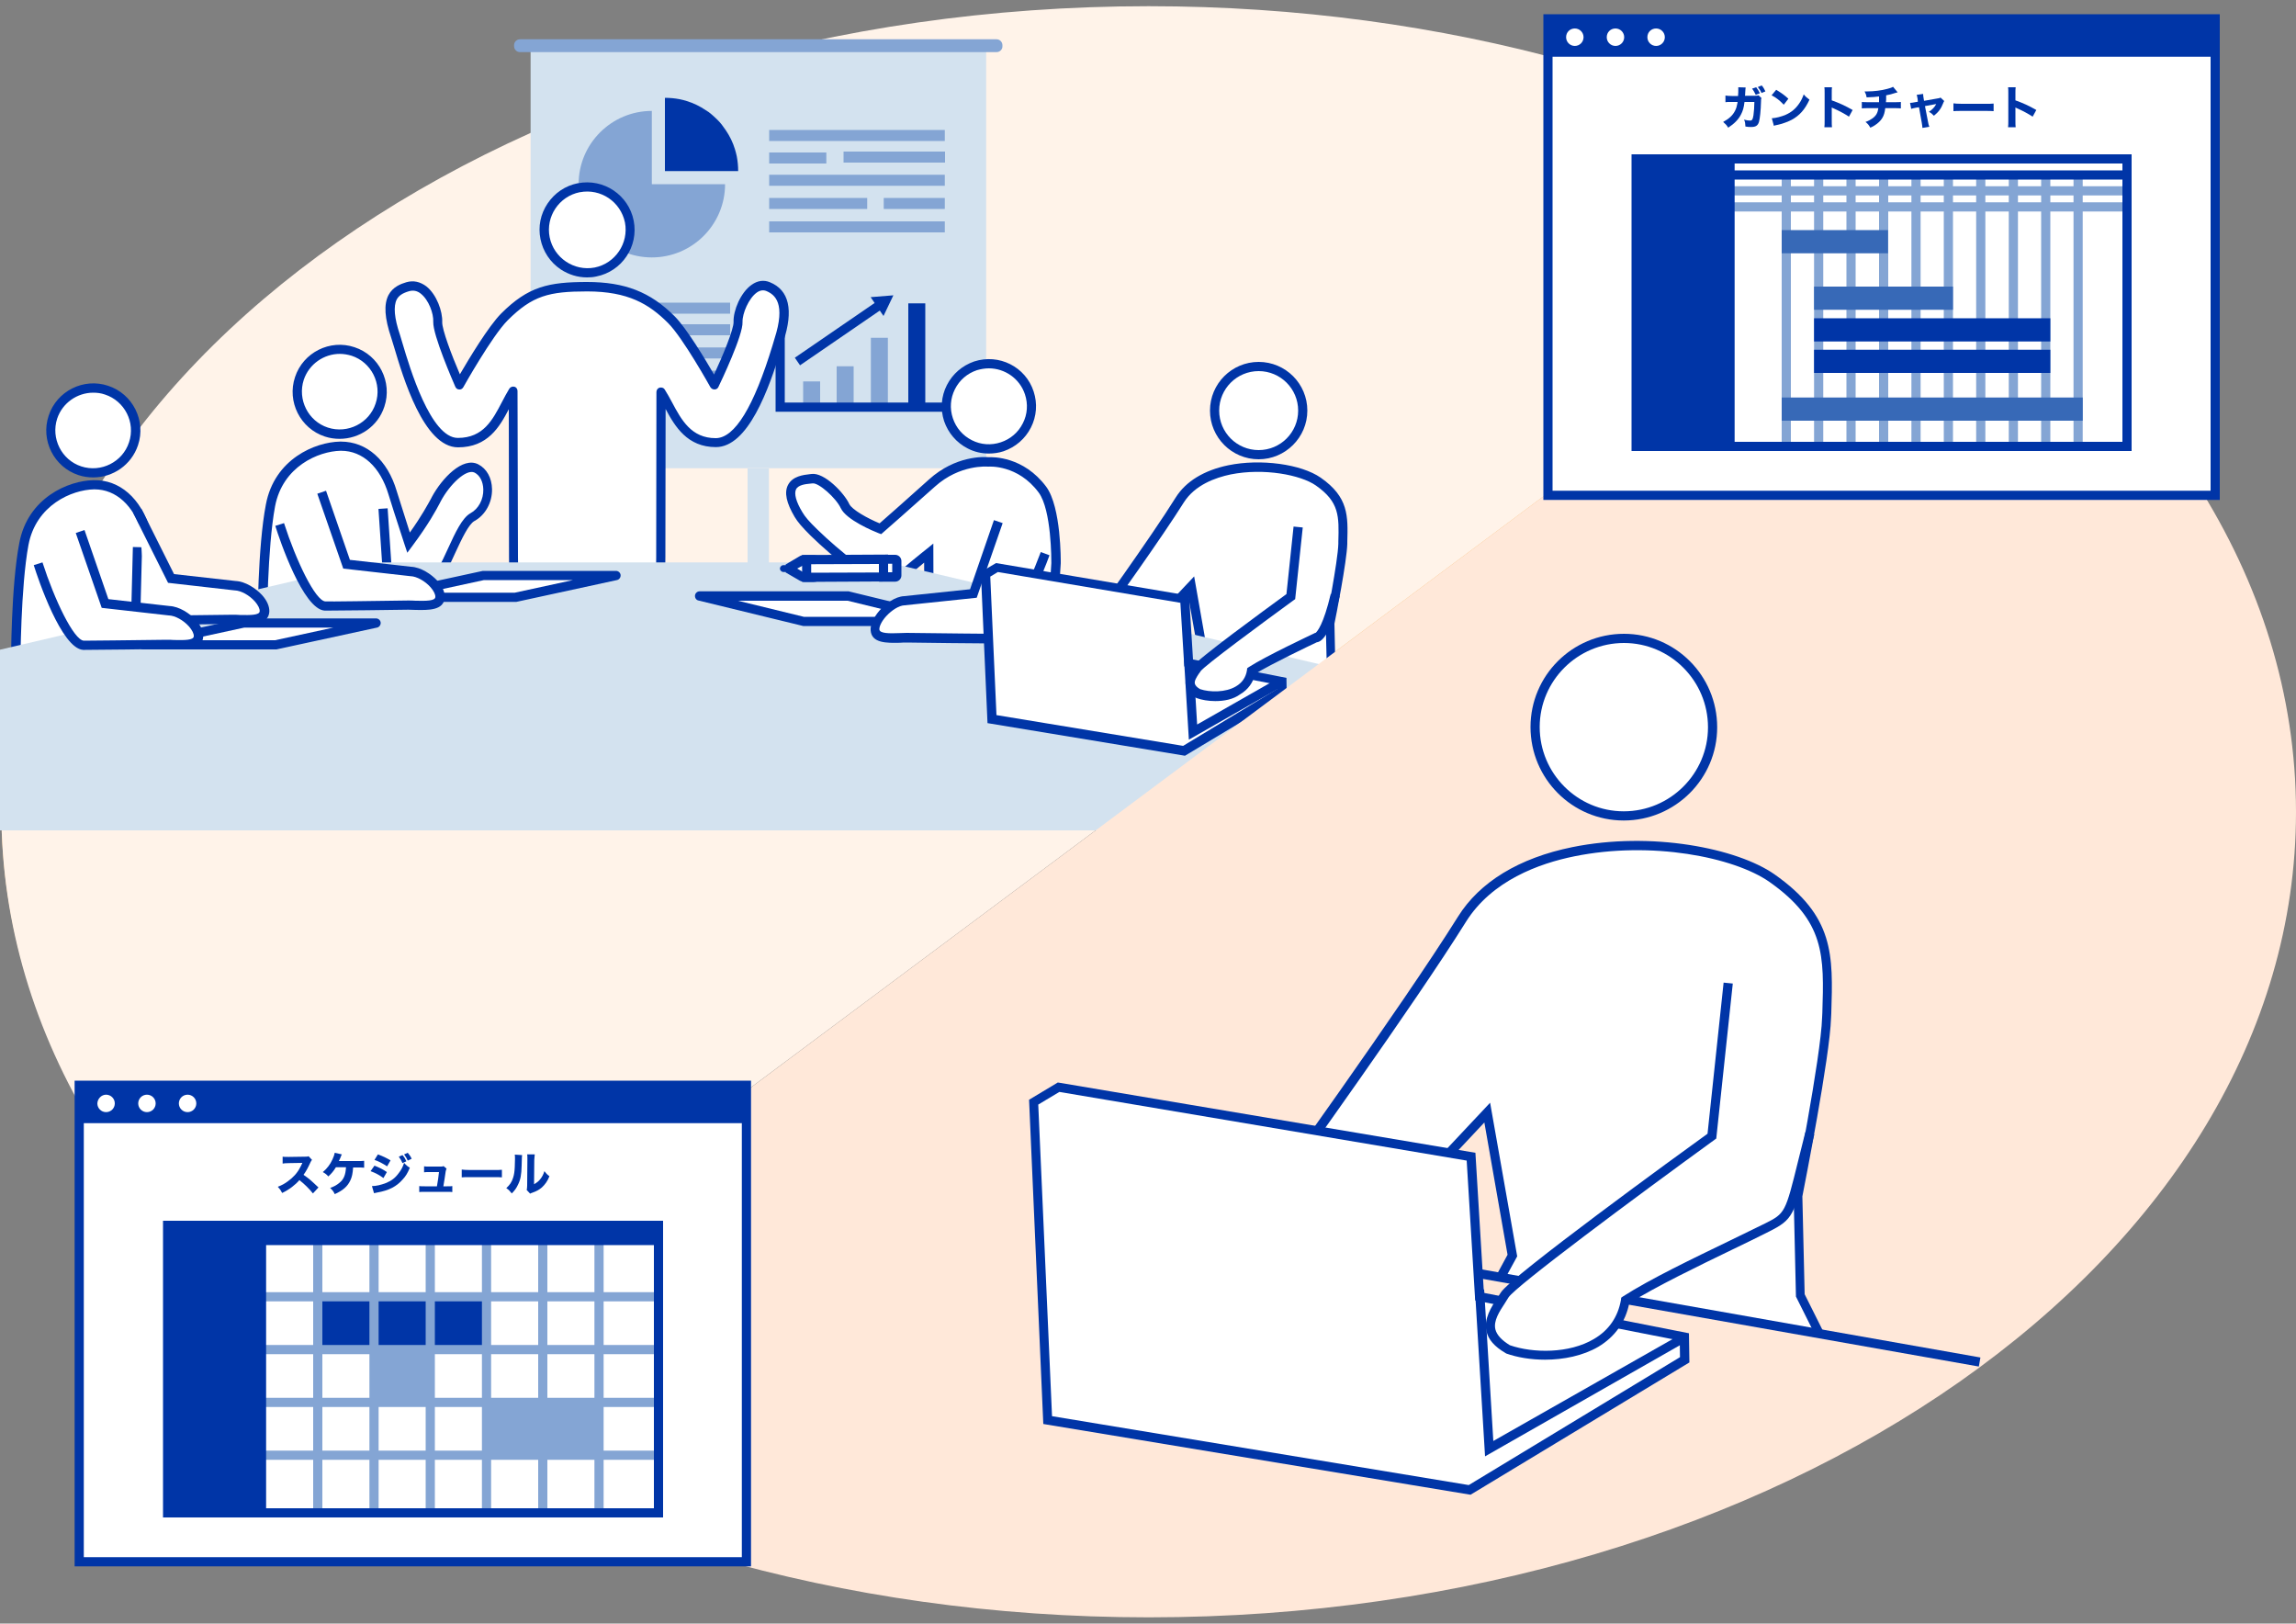 <?xml version="1.0" encoding="utf-8"?>
<!-- Generator: Adobe Illustrator 23.0.2, SVG Export Plug-In . SVG Version: 6.00 Build 0)  -->
<svg version="1.1" id="レイヤー_1" xmlns="http://www.w3.org/2000/svg" xmlns:xlink="http://www.w3.org/1999/xlink" x="0px"
	 y="0px" viewBox="0 0 1000 707" style="enable-background:new 0 0 1000 707;" xml:space="preserve">
<rect x="0" y="0" width="1000" height="707" fill="#808080" stroke="none"/>
<style type="text/css">
	.st0{fill:#F8BD75;}
	.st1{fill:#FFF3E9;}
	.st2{fill:#D3E2EF;}
	.st3{fill:#84A5D4;}
	.st4{fill:#0035A7;}
	.st5{fill:#FFFFFF;}
	.st6{fill:#FFE8D9;}
	.st7{fill:#3769B7;}
</style>
<path class="st0" d="M500.3,5.5C224.3,5.5,0.6,161.1,0.6,353.1c0,97.5,57.8,185.7,150.8,248.8L836.3,95.8
	C747.6,39.7,629.7,5.5,500.3,5.5z"/>
<path class="st1" d="M500.3,2.7c-276,0-499.7,157-499.7,350.7c0,98.4,57.8,187.4,150.8,251.1L836.3,93.8
	C747.6,37.2,629.7,2.7,500.3,2.7z"/>
<g>
	<g>
		<rect x="231.1" y="19.8" class="st2" width="198.4" height="184.1"/>
		<rect x="325.6" y="204" class="st2" width="9.3" height="44.9"/>
		<path class="st3" d="M434,22.7H226.5c-1.5,0-2.6-1.2-2.6-2.6v-0.4c0-1.5,1.2-2.6,2.6-2.6H434c1.5,0,2.6,1.2,2.6,2.6V20
			C436.7,21.5,435.5,22.7,434,22.7z"/>
	</g>
	<g>
		<rect x="349.8" y="166.1" class="st3" width="7.4" height="10"/>
		<rect x="364.4" y="159.5" class="st3" width="7.4" height="16.5"/>
		<rect x="379.3" y="147.1" class="st3" width="7.4" height="28.9"/>
		<rect x="395.6" y="132.1" class="st4" width="7.4" height="44"/>
		<g>
			<path class="st3" d="M283.9,80.2V48.3c-17.6,0-31.9,14.3-31.9,31.9c0,17.6,14.3,31.9,31.9,31.9s31.9-14.3,31.9-31.9H283.9z"/>
			<path class="st4" d="M321.5,74.5c0-2.2-0.2-4.3-0.6-6.4c-0.2-1-0.5-2.1-0.8-3.1c-0.9-3-2.3-5.8-4-8.3c-0.6-0.8-1.2-1.7-1.8-2.5
				c-0.6-0.8-1.3-1.5-2.1-2.3c-0.7-0.7-1.5-1.4-2.3-2.1s-1.6-1.3-2.5-1.8c-2.5-1.7-5.3-3.1-8.3-4c-1-0.3-2-0.6-3.1-0.8
				c-2.1-0.4-4.2-0.6-6.4-0.6v31.9H321.5z"/>
		</g>
		<g>
			<g>
				<rect x="335" y="56.6" class="st3" width="76.5" height="4.8"/>
				<rect x="335" y="66.4" class="st3" width="24.9" height="4.8"/>
				<rect x="367.4" y="66" class="st3" width="44.2" height="4.8"/>
				<rect x="335" y="76.1" class="st3" width="76.5" height="4.8"/>
			</g>
			<g>
				<rect x="335" y="86.2" class="st3" width="42.7" height="4.8"/>
				<rect x="384.9" y="86.2" class="st3" width="26.6" height="4.8"/>
				<rect x="335" y="96.4" class="st3" width="76.5" height="4.8"/>
			</g>
		</g>
		<g>
			<g>
				<rect x="253.9" y="131.8" class="st3" width="64.1" height="4.8"/>
				<rect x="253.9" y="141.2" class="st3" width="64.1" height="4.8"/>
				<rect x="253.9" y="151.3" class="st3" width="64.1" height="4.8"/>
			</g>
			<g>
				<rect x="253.9" y="161.4" class="st3" width="35.7" height="4.8"/>
				<rect x="295.7" y="161.4" class="st3" width="22.3" height="4.8"/>
				<rect x="253.9" y="171.5" class="st3" width="64.1" height="4.8"/>
			</g>
		</g>
		<polygon class="st4" points="415.1,179.3 337.8,179.3 337.8,130.9 341.8,130.9 341.8,175.3 415.1,175.3 		"/>
		<g>
			
				<rect x="343.3" y="143" transform="matrix(0.825 -0.566 0.566 0.825 -17.978 232.11)" class="st4" width="43.7" height="4"/>
			<g>
				<polygon class="st4" points="379.2,129.4 389.1,128.6 384.8,137.6 				"/>
			</g>
		</g>
	</g>
	<path class="st5" d="M188.8,306.7h-36.7c-19.1,0-37.9-20-37.9-34.2c0,0,0-33.8,3.5-52.4c3.5-18.6,19.9-25.6,30.4-25.8
		c10.6-0.2,19,7.4,22.8,20.2c0,0,10.2,32.9,10.8,31.9l16.6,31.7c6,1.3,11.8,2.9,13.7,13.4L188.8,306.7z"/>
	<g>
		<g>
			<path class="st5" d="M274.1,96.5c2,10.1-4.6,20-14.7,22c-10.1,2-20-4.6-22-14.7s4.6-20,14.7-22c0,0,0,0,0,0
				C262.2,79.7,272.1,86.3,274.1,96.5C274.1,96.5,274.1,96.5,274.1,96.5"/>
			<path class="st4" d="M255.7,120.8c-4.1,0-8-1.2-11.5-3.5c-4.6-3.1-7.7-7.8-8.8-13.2c-1.1-5.4,0-10.9,3.1-15.5
				c3.1-4.6,7.7-7.7,13.1-8.8l0.1,0c11.2-2.2,22.1,5.1,24.3,16.3l0,0c2.2,11.2-5.1,22.1-16.3,24.3
				C258.4,120.7,257,120.8,255.7,120.8z M252.6,83.7l-0.1,0c-9,1.8-14.9,10.6-13.1,19.6c1.8,9,10.6,14.9,19.6,13.2
				c9-1.8,14.9-10.6,13.2-19.6l0,0h0C270.3,87.8,261.6,82,252.6,83.7z"/>
		</g>
		<g>
			<path class="st5" d="M334.4,124.9c-7.2-2.9-13.3,9.5-13,15.4c0.2,5.4-10.3,27.3-10.3,27.3s-12-21.6-18.8-28.4
				c-9.1-9.1-19-14.4-36.7-14.4c-17.1,0-25,2.1-36,13.2c-7,7-19.7,29.6-19.7,29.6s-9.7-21.9-9.4-27.3c0.3-5.9-4.8-17.8-13-15.4
				c-6.4,1.8-10.6,6-5.3,21.6c2.4,7,11.8,46.3,27.2,46.3c15.5,0,18.7-13.8,24.1-22.4c0,0,0.2,58.1,0.2,72.3l0.8,64.2H287l0.8-64.2
				c0-14.2,0.1-72,0.1-72c5.4,8.4,9.1,22.2,23.9,22.2c15.4,0,25.2-37.5,27.5-44.6C344,133.6,340.6,127.4,334.4,124.9z"/>
			<path class="st4" d="M287,308.9h-62.5c-1.1,0-2-0.9-2-2l-0.8-64.2c0-10.9-0.1-48.1-0.1-64.5c-4,7.7-9.2,16.6-22.1,16.6
				c-15,0-24-30.7-27.9-43.8c-0.5-1.7-0.9-3-1.2-3.9c-2.9-8.6-3.3-14.5-1.2-18.6c1.9-3.6,5.4-4.9,7.8-5.6c3.1-0.9,6-0.2,8.7,1.8
				c4.5,3.6,7.1,10.9,6.9,15.6c-0.1,3.1,4.1,14.4,7.7,22.7c3.9-6.7,12.5-21,18-26.5c11.8-11.8,20.7-13.7,37.4-13.7
				c16.4,0,27.5,4.3,38.1,14.9c5.3,5.3,13.5,19,17.2,25.4c3.9-8.4,8.6-19.8,8.5-22.9c-0.2-4.9,3.1-12.9,7.9-16.2
				c2.5-1.8,5.3-2.2,7.9-1.1c8.4,3.4,10.4,12.1,5.9,25.8c-0.2,0.6-0.5,1.5-0.8,2.6c-5.6,18.6-14.7,43.4-28.6,43.4
				c-12.4,0-17.8-8.9-21.9-16.6c0,16.2-0.1,53.5-0.1,64.4l-0.8,64.2C288.9,308,288,308.9,287,308.9z M226.5,304.9H285l0.8-62.2
				c0-14,0.1-71.4,0.1-72c0-0.9,0.6-1.7,1.4-1.9c0.9-0.2,1.8,0.1,2.2,0.8c1.1,1.7,2.1,3.6,3.2,5.6c4.1,7.7,8.4,15.6,19,15.6
				c8.3,0,16.6-13.6,24.8-40.5c0.3-1.1,0.6-2,0.8-2.7c5-15.4,0.3-19.3-3.6-20.9l0,0c-1.3-0.5-2.7-0.3-4.1,0.7
				c-3.5,2.5-6.3,9.1-6.2,12.8c0.3,5.7-9.4,26-10.5,28.3c-0.3,0.7-1,1.1-1.7,1.1c-0.8,0-1.4-0.4-1.8-1c-0.1-0.2-11.9-21.4-18.4-27.9
				c-8.3-8.3-17.4-13.8-35.3-13.8c-16.5,0-23.8,1.8-34.6,12.6c-6.8,6.8-19.2,28.9-19.3,29.1c-0.4,0.7-1.1,1.1-1.8,1
				c-0.8,0-1.4-0.5-1.7-1.2c-1-2.3-9.8-22.5-9.6-28.2c0.2-3.7-2-9.6-5.4-12.3c-1.6-1.3-3.3-1.6-5.1-1.1c-2.8,0.8-4.5,1.9-5.4,3.6
				c-1.5,2.9-1.1,8.1,1.4,15.4c0.3,0.9,0.7,2.3,1.2,4c3,10.1,12.1,40.9,24,40.9c11.2,0,15.2-8,19.2-15.6c1.1-2.1,2.1-4,3.2-5.8
				c0.5-0.8,1.4-1.1,2.2-0.9c0.9,0.2,1.4,1,1.4,1.9c0,0.6,0.2,58.3,0.2,72.3L226.5,304.9z"/>
		</g>
	</g>
	<g>
		<path class="st5" d="M413.1,182.8c3.2,9.7,13.7,15,23.4,11.8c9.7-3.2,15-13.7,11.8-23.4c-3.2-9.7-13.7-15-23.4-11.8
			C415.1,162.6,409.9,173.1,413.1,182.8z"/>
		<path class="st4" d="M430.7,197.5c-3.2,0-6.3-0.7-9.2-2.2c-4.9-2.5-8.5-6.7-10.3-11.9c-1.7-5.2-1.3-10.8,1.2-15.7
			c2.5-4.9,6.7-8.5,11.9-10.3c10.8-3.5,22.4,2.3,25.9,13.1c1.7,5.2,1.3,10.8-1.2,15.7c-2.5,4.9-6.7,8.5-11.9,10.3
			C435,197.2,432.8,197.5,430.7,197.5z M430.7,160.4c-1.7,0-3.5,0.3-5.2,0.8c-4.2,1.4-7.6,4.3-9.6,8.3s-2.3,8.4-0.9,12.6l0,0
			c1.4,4.2,4.3,7.6,8.3,9.6c3.9,2,8.4,2.3,12.6,0.9c4.2-1.4,7.6-4.3,9.6-8.3c2-3.9,2.3-8.4,0.9-12.6
			C444.1,164.8,437.6,160.4,430.7,160.4z"/>
	</g>
	<g>
		<path class="st5" d="M165.5,176.4c-3.2,9.7-13.7,15-23.4,11.8c-9.7-3.2-15-13.7-11.8-23.4c3.2-9.7,13.7-15,23.4-11.8
			C163.4,156.3,168.7,166.7,165.5,176.4z"/>
		<path class="st4" d="M147.9,191.1c-2.1,0-4.3-0.3-6.4-1c-10.7-3.5-16.6-15.2-13-25.9c3.5-10.7,15.2-16.6,25.9-13
			c10.7,3.5,16.6,15.2,13,25.9C164.6,185.7,156.5,191.1,147.9,191.1z M148,154.1c-6.9,0-13.4,4.4-15.7,11.3
			c-2.8,8.6,1.9,18,10.5,20.8c8.6,2.8,18-1.9,20.8-10.5l0,0c2.9-8.6-1.9-18-10.5-20.8C151.4,154.4,149.7,154.1,148,154.1z"/>
	</g>
	<g>
		<path class="st5" d="M583.7,298.6l-3.8-7.7l-0.5-19.3c0,0,5.3-26.9,5.6-34.7c0.4-11.8,0.9-19-10.7-27.1
			c-12.1-8.5-48.6-10.7-60.3,8c-11.1,17.8-37.8,54.7-37.8,54.7l18.7,8.4l24-25.6l4.9,27.8l-2.4,4.5"/>
		<path class="st4" d="M581.9,299.5l-4-8.1l-0.5-20l0-0.2c0.1-0.3,5.3-26.8,5.5-34.4l0-0.9c0.3-11.1,0.5-17.3-9.8-24.5
			c-6.6-4.6-22.6-7.7-37.1-4.8c-6.7,1.4-15.6,4.6-20.4,12.2c-9.6,15.3-30.8,44.9-36.5,52.8l15.2,6.8l25.8-27.4l5.7,32.4l-2.8,5.1
			l-3.5-1.9l2.1-3.9l-4.1-23.2l-22.3,23.7l-22.2-10l1.4-2c0.3-0.4,26.8-37.1,37.7-54.6c4.4-7,12.3-11.8,22.9-14
			c14.1-2.9,31.7-0.5,40.2,5.4c12.2,8.5,11.9,16.7,11.6,27.9l0,0.9c-0.2,7.6-5,32-5.6,34.8l0.4,18.7l3.6,7.3L581.9,299.5z"/>
	</g>
	<path class="st5" d="M523.9,281.7c-0.1,0-0.2-0.1-0.3-0.2c-0.1-0.2-0.1-0.4,0.1-0.6l37.1-29.2c0.2-0.1,0.4-0.1,0.6,0.1
		c0.1,0.2,0.1,0.4-0.1,0.6l-37.1,29.2C524,281.7,524,281.7,523.9,281.7z"/>
	<path class="st5" d="M81.4,323.5H44.7c-19.1,0-37.9-20-37.9-34.2c0,0,0-33.8,3.5-52.4c3.5-18.6,19.9-25.6,30.4-25.8
		c10.6-0.2,19,7.4,22.8,20.2c0,0,10.2,32.9,10.8,31.9L91,294.8c6,1.3,11.8,2.9,13.7,13.4L81.4,323.5z"/>
	<path class="st4" d="M82,325.5H44.7c-20.1,0-39.9-20.7-39.9-36.2c0-1.4,0-34.2,3.6-52.8c3.7-19.8,21.4-27.2,32.3-27.4
		c11.4-0.3,20.7,7.9,24.8,21.6c3.7,12,8,25.2,9.8,29.8l17,32.6c5.4,1.2,12.2,3.3,14.3,14.8l0.2,1.3L82,325.5z M41.2,213.1
		c-0.1,0-0.2,0-0.3,0c-9.6,0.2-25.2,6.8-28.5,24.2c-3.4,18.2-3.5,51.7-3.5,52c0,13.5,18.1,32.2,35.9,32.2h36.1l21.6-14.2
		c-1.8-7.7-5.9-9.2-11.9-10.5l-0.9-0.2l-16.9-32.4c-1.4-2.1-3.8-9-11-32.3C58.2,220.1,50.5,213.1,41.2,213.1z"/>
	<g>
		<path class="st5" d="M58.1,193.2c-3.2,9.7-13.7,15-23.4,11.8c-9.7-3.2-15-13.7-11.8-23.4c3.2-9.7,13.7-15,23.4-11.8
			C56.1,173.1,61.3,183.5,58.1,193.2z"/>
		<path class="st4" d="M40.6,207.9c-2.1,0-4.3-0.3-6.4-1c-10.7-3.5-16.6-15.2-13-25.9c3.5-10.7,15.2-16.6,25.9-13
			c10.7,3.5,16.6,15.2,13,25.9C57.2,202.5,49.2,207.9,40.6,207.9z M40.6,171c-6.9,0-13.4,4.4-15.7,11.3c-2.8,8.6,1.9,18,10.5,20.8
			c8.6,2.8,18-1.9,20.8-10.5c2.9-8.6-1.9-18-10.5-20.8C44,171.2,42.3,171,40.6,171z"/>
	</g>
	
		<rect x="46.9" y="248.9" transform="matrix(2.538864e-02 -1 1 2.538864e-02 -192.855 303.987)" class="st4" width="25.2" height="4"/>
	<g>
		<path class="st5" d="M405.9,210.4c11.7-10.6,24.5-9.2,24.5-9.2s13.7-1.2,23.6,12.1c6.2,8.5,5.9,32,5.9,32l-3.9,60.4l-51.3,0
			l-0.3-64.9c0,0-11,8.7-15.1,13c-2.3,2.4-8.3,0.1-10.9-2c0,0-13.3-9.4-24-19.9c-3.7-3.7-5.4-5.6-6.7-7.8
			c-9.2-15.5,2.9-15.2,5.9-15.6c4.2-0.6,12.3,7.5,14.4,12c2.2,4.7,15.4,9.9,15.4,9.9S395.2,220.1,405.9,210.4z"/>
		<path class="st4" d="M457.9,307.7l-55.2,0l-0.2-62.7c-3.5,2.9-9.1,7.5-11.7,10.2c-3.3,3.4-10.4,0.7-13.5-1.8
			c-1-0.7-13.8-9.9-24.2-20.1c-3.9-3.9-5.6-5.9-7-8.2c-3.6-6.1-4.6-10.6-2.9-13.9c2-3.9,6.8-4.4,9.4-4.7c0.3,0,0.6-0.1,0.8-0.1
			c5.6-0.8,14.3,8.3,16.5,13.1c1.2,2.5,8.1,6.3,13.2,8.4c3-2.6,12.6-11.1,21.5-19.1c11.6-10.5,24.1-9.9,25.9-9.7
			c1.9-0.1,15.3-0.4,25.2,12.9c6.5,8.9,6.3,32.2,6.3,33.2l0,0.1L457.9,307.7z M406.7,303.7l47.5,0l3.7-58.5c0-1.2,0.1-23.1-5.5-30.7
			c-9.1-12.3-21.7-11.3-21.8-11.3l-0.2,0l-0.2,0c-0.1,0-12.1-1.1-23,8.7l0,0c-10.7,9.6-22.4,19.8-22.5,19.9l-0.9,0.8l-1.1-0.4
			c-2.3-0.9-14.1-5.8-16.5-10.9c-2.1-4.5-9.7-11.2-12.3-10.8c-0.3,0-0.6,0.1-1,0.1c-2,0.2-5.2,0.5-6.2,2.5c-0.9,1.9,0,5.4,2.8,10
			c1.2,2,2.7,3.8,6.4,7.4c10.5,10.3,23.6,19.6,23.8,19.7l0.1,0.1c2.5,2,7.1,3.3,8.2,2.2c4.1-4.4,14.8-12.8,15.3-13.2l3.2-2.6
			L406.7,303.7z"/>
	</g>
	
		<rect x="154.7" y="231.7" transform="matrix(2.646057e-02 -1 1 2.646057e-02 -71.062 394.202)" class="st4" width="24.2" height="3.8"/>
	<g>
		<path class="st5" d="M207.5,204c-5.3-2.7-13.5,5.9-17.5,13.4c-1.7,3.1-4.7,9.1-12,18.9c-3.1-9.3-7-21.8-7-21.8
			c-3.8-12.8-12.3-20.3-22.8-20.2c-10.6,0.2-26.9,7.2-30.4,25.8c-3.5,18.6-3.5,52.4-3.5,52.4c0,14.1,18.7,34.2,37.9,34.2h36.7
			l23.3-15.3c-2-10.4-7.7-12.1-13.7-13.4L187,255c7-3.6,12.4-26.2,18.8-29.8C214,220.6,214.6,207.6,207.5,204z"/>
		<path class="st4" d="M189.4,308.7h-37.3c-20.1,0-39.9-20.7-39.9-36.2c0-1.4,0-34.2,3.6-52.8c3.7-19.8,21.4-27.2,32.3-27.4
			c0.1,0,0.3,0,0.4,0c11.2,0,20.3,8,24.3,21.6c0,0.1,3,9.5,5.7,18c5.2-7.3,7.8-12.2,9.3-14.9l0.3-0.6c4.3-8,13.4-17.7,20.2-14.2
			c3.7,1.9,5.9,5.9,6,10.8c0.1,5.8-2.9,11.3-7.7,13.9c-2.5,1.4-5.5,7.8-8.1,13.4c-2.9,6.4-5.7,12.4-9.1,15.3l10.2,20.6
			c5.4,1.2,12.2,3.3,14.3,14.8l0.2,1.3L189.4,308.7z M148.6,196.3c-0.1,0-0.2,0-0.3,0c-9.6,0.2-25.2,6.8-28.5,24.2
			c-3.4,18.2-3.5,51.7-3.5,52c0,13.5,18.1,32.2,35.9,32.2h36.1l21.6-14.2c-1.8-7.7-5.9-9.2-11.9-10.5l-0.9-0.2l-12.7-25.7l1.8-0.9
			c3-1.5,6.2-8.4,9-14.5c3.1-6.8,6.1-13.2,9.7-15.2c3.5-1.9,5.7-6,5.6-10.4c-0.1-3.4-1.5-6.1-3.8-7.3c-3.6-1.8-10.9,5.2-14.8,12.6
			l-0.3,0.6c-1.7,3.2-4.9,9.2-11.9,18.6l-2.3,3.1l-1.2-3.6c-3.1-9.3-7-21.7-7-21.8C165.6,203.3,157.9,196.3,148.6,196.3z"/>
	</g>
	
		<rect x="165.7" y="221.4" transform="matrix(0.998 -6.695560e-02 6.695560e-02 0.998 -15.355 11.754)" class="st4" width="4" height="27"/>
	<polygon class="st2" points="591,293.1 591.3,361.6 -16.9,361.6 -17,286.9 162.5,244.9 386.6,244.9 	"/>
	<g>
		<path class="st5" d="M59.8,222.5l14.7,29.4l27.9,3.2c5.7,0.2,13.1,6.7,12.8,11.3c-0.3,4.6-7.9,3.4-13.9,3.4c0,0-35.1,0.5-36.2,0.4
			"/>
		<path class="st4" d="M65.8,272.1c-0.5,0-0.8,0-0.9,0l0.3-4c1.1,0,22.1-0.2,36-0.4c1.1,0,2.2,0,3.3,0.1c4.6,0.1,8.5,0.1,8.6-1.6
			c0.1-1.1-0.7-2.7-2.1-4.3c-2.4-2.7-6-4.7-8.7-4.8l-0.1,0l-29-3.3L58,223.4l3.6-1.8l14.2,28.4l26.8,3c4.3,0.2,8.8,3.2,11.5,6.1
			c2.2,2.4,3.3,5,3.2,7.3c-0.4,5.7-7.2,5.5-12.7,5.4c-1.1,0-2.1-0.1-3.2-0.1C95.9,271.8,70.9,272.1,65.8,272.1z"/>
	</g>
	<g>
		<polygon class="st5" points="224.5,260.1 166.8,260.1 210.6,250.6 268.3,250.6 		"/>
		<path class="st4" d="M224.5,262.1h-57.6c-1,0-1.9-0.8-2-1.8c-0.1-1,0.6-2,1.6-2.2l43.8-9.5c0.1,0,0.3,0,0.4,0h57.6
			c1,0,1.9,0.8,2,1.8c0.1,1-0.6,2-1.6,2.2l-43.8,9.5C224.7,262.1,224.6,262.1,224.5,262.1z M185.4,258.1h38.8l25.4-5.5h-38.8
			L185.4,258.1z"/>
	</g>
	<g>
		<polygon class="st5" points="120.1,280.8 62.4,280.8 106.2,271.2 163.9,271.2 		"/>
		<path class="st4" d="M120.1,282.8H62.4c-1,0-1.9-0.8-2-1.8c-0.1-1,0.6-2,1.6-2.2l43.8-9.5c0.1,0,0.3,0,0.4,0h57.6
			c1,0,1.9,0.8,2,1.8c0.1,1-0.6,2-1.6,2.2l-43.8,9.5C120.3,282.8,120.2,282.8,120.1,282.8z M81,278.8h38.8l25.4-5.5h-38.8L81,278.8z
			"/>
	</g>
	<g>
		<path class="st5" d="M34.9,231.4l10.8,31.3l27.9,3.2c5.7,0.2,13.1,6.7,12.8,11.3c-0.3,4.6-7.9,3.4-13.9,3.4c0,0-35.1,0.5-36.2,0.4
			c-8.5-0.6-19.8-35.5-19.8-35.5"/>
		<path class="st4" d="M37.1,283c-0.5,0-0.8,0-0.9,0c-9.4-0.6-19.6-30.8-21.5-36.9l3.8-1.2c5.2,16.2,13.6,33.8,18,34.1
			c1.1,0,22.1-0.2,36-0.4c1.1,0,2.2,0,3.3,0.1c4.6,0.1,8.5,0.1,8.6-1.6c0.1-1.1-0.7-2.7-2.1-4.3c-2.4-2.7-6-4.7-8.7-4.8l-0.1,0
			l-29.2-3.3L33,232.1l3.8-1.3l10.4,30.1l26.6,3c4.3,0.2,8.8,3.2,11.5,6.1c2.2,2.4,3.3,5,3.2,7.3c-0.4,5.7-7.2,5.5-12.7,5.4
			c-1.1,0-2.1-0.1-3.2-0.1C67.2,282.7,42.2,283,37.1,283z"/>
	</g>
	<g>
		<polygon class="st5" points="349.9,270.6 414.7,270.6 369.4,259.6 304.6,259.6 		"/>
		<path class="st4" d="M414.7,272.6h-64.8c-0.2,0-0.3,0-0.5-0.1l-45.2-11c-1-0.2-1.6-1.2-1.5-2.2c0.1-1,1-1.8,2-1.8h64.8
			c0.2,0,0.3,0,0.5,0.1l45.2,11c1,0.2,1.6,1.2,1.5,2.2C416.5,271.8,415.7,272.6,414.7,272.6z M350.1,268.6h47.8l-28.7-7h-47.8
			L350.1,268.6z"/>
	</g>
	<g>
		<path class="st5" d="M140.1,214.4l10.8,31.3l27.9,3.2c5.7,0.2,13.1,6.7,12.8,11.3c-0.3,4.6-7.9,3.4-13.9,3.4
			c0,0-35.1,0.5-36.2,0.4c-8.5-0.6-19.8-35.5-19.8-35.5"/>
		<path class="st4" d="M142.3,265.9c-0.5,0-0.8,0-0.9,0c-9.4-0.6-19.6-30.8-21.5-36.9l3.8-1.2c5.2,16.2,13.6,33.8,18,34.1
			c1.1,0.1,22.1-0.2,36-0.4c1.1,0,2.2,0,3.3,0.1c4.6,0.1,8.5,0.1,8.6-1.6c0.1-1.1-0.7-2.7-2.1-4.3c-2.4-2.7-6-4.7-8.7-4.8l-0.1,0
			l-29.2-3.3L138.2,215l3.8-1.3l10.4,30.1l26.6,3c4.3,0.2,8.8,3.2,11.5,6.1c2.2,2.4,3.3,5,3.2,7.3c-0.4,5.7-7.2,5.5-12.7,5.4
			c-1.1,0-2.1-0.1-3.2-0.1C172.4,265.6,147.4,265.9,142.3,265.9z"/>
	</g>
	<g>
		<path class="st5" d="M434.9,227.3l-10.8,31.3l-30.1,3.2c-5.7,0.2-13.1,8.1-12.8,12.7c0.3,4.6,7.9,3.4,13.9,3.4
			c0,0,37.3,0.5,38.3,0.4c8.5-0.6,21.9-36.9,21.9-36.9"/>
		<path class="st4" d="M432.6,280.2c-5.3,0-31.9-0.3-37.6-0.4c-1,0-2.1,0-3.1,0.1c-5.5,0.1-12.3,0.3-12.7-5.4
			c-0.2-2.5,1.3-5.7,4-8.8c2.5-2.8,6.6-5.9,10.6-6.1l28.7-3l10.4-30.1l3.8,1.3l-11.3,32.5l-31.5,3.3c-2.3,0.1-5.4,2-7.9,4.7
			c-2.2,2.4-3.1,4.7-3,5.8c0.1,1.7,4,1.8,8.6,1.6c1.1,0,2.2-0.1,3.3-0.1c14.7,0.2,37,0.4,38.2,0.4c4.4-0.3,13.9-18.7,20.2-35.6
			l3.8,1.4c-2.3,6.3-14.3,37.6-23.7,38.2C433.4,280.2,433.1,280.2,432.6,280.2z"/>
	</g>
	<g>
		<polygon class="st5" points="517.7,288.6 516,260.9 434.3,247.2 429.3,250.1 432.1,313.1 515.7,327 558.4,301.2 558.3,296.6 		"/>
		<path class="st4" d="M516.1,329.1l-86-14.2l-2.9-65.8l6.6-3.9l84.1,14.2l1.7,27.8l40.7,8l0.1,7.3L516.1,329.1z M434,311.4
			l81.3,13.4l41-24.8l0-1.8l-40.5-8l-1.7-27.7l-79.5-13.4l-3.3,2L434,311.4z"/>
	</g>
	<polygon class="st4" points="517.8,322.1 515.7,287.4 519.7,287.2 521.4,315.5 556.3,295.6 558.3,299 	"/>
	<path class="st5" d="M561.6,260.4l-37,28c0,0-5.3,5.5-5.3,7.1c0,1.7-1,2.9-1,3.6s5.5,3.7,7.1,3.7s11.2,0.5,12.7-0.5
		c1.5-1,5.3-4.1,5.7-5.9c0.4-1.7,2.9-4.4,4.7-5.8c1.8-1.5,22.1-11.6,22.1-11.6l4.2-1.5L561.6,260.4z"/>
	<path class="st4" d="M529.3,305.3c-3,0-5.9-0.5-8.1-1.3l-0.4-0.2c-2.4-1.4-3.8-3.1-4.3-5.1c-0.7-2.9,1-5.5,2.4-7.5
		c0.2-0.3,0.4-0.6,0.6-1c1.9-3.1,30.8-24.2,40.8-31.5l3.1-29.4l4,0.4l-3.3,31.2l-0.7,0.5c-14.7,10.7-38.8,28.5-40.5,30.9
		c-0.2,0.3-0.4,0.7-0.7,1c-1,1.5-2.1,3.2-1.8,4.4c0.2,0.8,0.9,1.6,2.3,2.4c4.2,1.4,11.1,1.5,15.6-1.2c2.7-1.6,4.3-3.9,4.8-7l0.1-0.9
		l0.7-0.5c7.6-4.9,27.5-14.2,28.3-14.6l0.6-0.3l0.2,0c0.7-0.6,3.4-3.5,6.6-17l3.9,0.9c-3.7,15.9-7.4,19.9-10,20.2
		c-2.8,1.3-19.5,9.3-26.8,13.7c-0.9,3.8-3.1,6.9-6.5,8.9C537.1,304.6,533.1,305.3,529.3,305.3z"/>
	<g>
		<path class="st5" d="M529,178.8c0,10.6,8.6,19.2,19.2,19.2c10.6,0,19.2-8.6,19.2-19.2s-8.6-19.2-19.2-19.2c0,0,0,0,0,0
			C537.5,159.6,529,168.2,529,178.8z"/>
		<path class="st4" d="M548.2,200c-11.7,0-21.2-9.5-21.2-21.2v0c0-11.7,9.5-21.2,21.2-21.2c11.7,0,21.2,9.5,21.2,21.2
			S559.8,200,548.2,200z M531,178.8c0,9.5,7.7,17.2,17.2,17.2s17.2-7.7,17.2-17.2s-7.7-17.2-17.2-17.2
			C538.7,161.6,531,169.3,531,178.8L531,178.8z"/>
	</g>
	<g>
		<path class="st4" d="M339.7,247.6L339.7,247.6c0-0.8,0.7-1.5,1.5-1.5l7.7,0c0.4,0,0.6,0.3,0.7,0.6l0,1.7c0,0.4-0.3,0.6-0.6,0.7
			l-7.7,0C340.4,249.1,339.7,248.4,339.7,247.6z"/>
		<g>
			<path class="st5" d="M354.6,243.6l-4.5,0c-0.3,0-0.5,0.1-0.7,0.2l-5.2,3.1l0,1.2l5.2,3c0.2,0.1,0.5,0.2,0.7,0.2l4.5,0
				c0.7,0,1.3-0.6,1.3-1.3l0-5.2C355.9,244.2,355.3,243.6,354.6,243.6z"/>
			<path class="st4" d="M350.2,253.4c-0.6,0-1.2-0.2-1.8-0.5l-6.2-3.6l0-3.5l6.1-3.6c0.5-0.3,1.1-0.5,1.8-0.5l4.5,0
				c0.8,0,1.7,0.3,2.3,0.9c0.6,0.6,1,1.4,1,2.3l0,5.2c0,1.8-1.4,3.3-3.3,3.3L350.2,253.4C350.2,253.4,350.2,253.4,350.2,253.4z
				 M347.2,247.6l3.2,1.9l3.6,0l0-3.7l-3.5,0L347.2,247.6z M354.6,245.6L354.6,245.6C354.6,245.6,354.6,245.6,354.6,245.6
				L354.6,245.6z"/>
		</g>
		<g>
			
				<rect x="351.4" y="243.6" transform="matrix(1 -4.844656e-03 4.844656e-03 1 -1.194 1.786)" class="st5" width="33.5" height="7.7"/>
			<path class="st4" d="M349.4,253.4l-0.1-11.7l37.5-0.2l0.1,11.7L349.4,253.4z M353.3,245.7l0,3.7l29.5-0.1l0-3.7L353.3,245.7z"/>
		</g>
		<g>
			<path class="st5" d="M390.7,250.5l0-6.3c0-0.4-0.3-0.7-0.7-0.7l-5.1,0l0,7.7l5.1,0C390.4,251.2,390.7,250.9,390.7,250.5z"/>
			<path class="st4" d="M382.9,253.3l-0.1-11.7l7.1,0c0.7,0,1.4,0.3,1.9,0.8c0.5,0.5,0.8,1.2,0.8,1.9l0,6.3c0,0.7-0.3,1.4-0.8,1.9
				c-0.5,0.5-1.2,0.8-1.9,0.8L382.9,253.3z M388.7,250.5L388.7,250.5L388.7,250.5z M386.8,245.5l0,3.7l1.8,0l0-3.7L386.8,245.5z"/>
		</g>
	</g>
</g>
<path class="st6" d="M838.4,95.1c-0.1-0.1-0.3-0.2-0.4-0.3c-0.4-0.3-0.8-0.5-1.2-0.8c-0.1-0.1-0.3-0.2-0.4-0.3L655.7,228.5l0,0
	l-284.3,212h0l-220,164.1c0.1,0.1,0.3,0.2,0.4,0.3c0.4,0.3,0.8,0.5,1.2,0.8c0.1,0.1,0.3,0.2,0.4,0.3
	c89.9,60.9,212.1,98.3,346.9,98.3c276,0,499.7-157,499.7-350.7C1000,251.2,937.7,159.2,838.4,95.1z"/>
<g>
	<g>
		<rect x="674.2" y="8.2" class="st5" width="290.6" height="207.5"/>
		<path class="st4" d="M966.8,217.7H672.2V6.2h294.6V217.7z M676.2,213.7h286.6V10.2H676.2V213.7z"/>
	</g>
	<rect x="674.2" y="8.2" class="st4" width="290.6" height="16.5"/>
	<g>
		<path class="st5" d="M685.9,12.4L685.9,12.4c2.1,0,3.8,1.7,3.8,3.8v0c0,2.1-1.7,3.8-3.8,3.8l0,0c-2.1,0-3.8-1.7-3.8-3.8v0
			C682.1,14,683.8,12.4,685.9,12.4z"/>
		<path class="st5" d="M703.6,12.4L703.6,12.4c2.1,0,3.8,1.7,3.8,3.8v0c0,2.1-1.7,3.8-3.8,3.8l0,0c-2.1,0-3.8-1.7-3.8-3.8v0
			C699.8,14,701.5,12.4,703.6,12.4z"/>
		<path class="st5" d="M721.3,12.4L721.3,12.4c2.1,0,3.8,1.7,3.8,3.8v0c0,2.1-1.7,3.8-3.8,3.8h0c-2.1,0-3.8-1.7-3.8-3.8v0
			C717.5,14,719.2,12.4,721.3,12.4z"/>
	</g>
	<g>
		<g>
			<rect x="755.2" y="81.1" class="st3" width="171.2" height="4"/>
			<rect x="755.2" y="88.1" class="st3" width="171.2" height="4"/>
			<rect x="776" y="76.2" class="st3" width="4" height="118.2"/>
			<rect x="790.1" y="76.2" class="st3" width="4" height="118.2"/>
			<rect x="804.2" y="76.2" class="st3" width="4" height="118.2"/>
			<rect x="818.4" y="76.2" class="st3" width="4" height="118.2"/>
			<rect x="832.5" y="76.2" class="st3" width="4" height="118.2"/>
			<rect x="846.6" y="76.2" class="st3" width="4" height="118.2"/>
			<rect x="860.7" y="76.2" class="st3" width="4" height="118.2"/>
			<rect x="874.9" y="76.2" class="st3" width="4" height="118.2"/>
			<rect x="889" y="76.2" class="st3" width="4" height="118.2"/>
			<rect x="903.1" y="76.2" class="st3" width="4" height="118.2"/>
			<rect x="755.2" y="74.2" class="st4" width="171.2" height="4"/>
			<path class="st4" d="M928.4,196.4H710.6V67.2h217.8V196.4z M714.6,192.4h209.8V71.2H714.6V192.4z"/>
			<rect x="712.6" y="69.2" class="st4" width="42.9" height="125.2"/>
		</g>
		<rect x="776" y="100.2" class="st7" width="46.3" height="10.1"/>
		<rect x="790.1" y="124.8" class="st7" width="60.5" height="10.1"/>
		<rect x="790.1" y="138.6" class="st4" width="102.9" height="10.1"/>
		<rect x="790.1" y="152.3" class="st4" width="102.9" height="10.1"/>
		<rect x="776" y="173.1" class="st7" width="131.1" height="10.1"/>
	</g>
	<g>
		<g>
			<path class="st4" d="M757,41.6c0.1-0.9,0.1-1.9,0.1-2.8c0-0.3,0-0.5,0-0.8l3.2,0.1c-0.1,0.7-0.1,0.7-0.2,2.4c0,0.4,0,0.5-0.1,1.2
				h4.4c0.7,0,1,0,1.5-0.2l1.3,1.2c-0.2,0.4-0.2,0.6-0.2,1.4c-0.1,4.1-0.5,7.6-0.9,9c-0.5,1.6-1.4,2.2-3.4,2.2c-0.8,0-1.3,0-2.5-0.2
				c-0.1-1.5-0.1-1.9-0.6-3c1.1,0.3,2,0.4,2.6,0.4c0.9,0,1.2-0.4,1.5-2.3c0.2-1.4,0.4-3.9,0.4-5.8l-4.3,0c-0.3,2.5-0.7,3.9-1.6,5.6
				c-1.1,2.1-2.9,3.9-5.5,5.6c-0.8-1.3-1.2-1.6-2.2-2.5c2.6-1.4,4.2-2.9,5.2-4.9c0.5-1,0.8-2,1-3.2l0.1-0.6h-2.6c-2,0-2,0-2.7,0.1
				l0-2.9c0.8,0.1,1.3,0.2,2.8,0.2H757z M764.9,38c0.7,0.9,1.1,1.6,1.6,2.6l-1.8,0.7c-0.5-1-0.9-1.8-1.6-2.7L764.9,38z M767.3,37.2
				c0.7,0.8,1.2,1.7,1.6,2.6l-1.7,0.7c-0.4-1-0.8-1.6-1.6-2.6L767.3,37.2z"/>
			<path class="st4" d="M773.6,39.1c2.6,1.6,3.7,2.4,5.3,3.9l-2,2.6c-1.7-1.8-3.3-3.1-5.3-4.1L773.6,39.1z M771.7,51.5
				c1.8-0.1,4.1-0.7,6-1.5c2.5-1.1,4.3-2.6,5.9-4.9c0.9-1.3,1.4-2.4,2-4c0.9,1.1,1.3,1.4,2.5,2.3c-2,4.3-4.3,6.9-7.8,8.8
				c-1.6,0.8-3.9,1.7-5.8,2.1c-0.5,0.1-0.5,0.1-0.9,0.2c-0.5,0.1-0.6,0.1-1,0.3L771.7,51.5z"/>
			<path class="st4" d="M794.6,55.3c0.1-0.8,0.1-1.5,0.1-2.8V40.7c0-1.4,0-2-0.1-2.7h3.3c-0.1,0.8-0.1,1.2-0.1,2.7v3
				c3.1,1.1,5.8,2.3,9.1,4.2l-1.6,2.9c-1.8-1.2-4.4-2.6-6.7-3.6c-0.4-0.2-0.5-0.2-0.8-0.4v5.8c0,1.3,0,2,0.1,2.8H794.6z"/>
			<path class="st4" d="M826.5,40.2c-0.4,0.1-0.4,0.1-1.1,0.3c-1.6,0.5-2.2,0.7-3.9,1c0,1.7,0,2.4-0.1,3h3.7c1.4,0,2,0,2.8-0.1v2.8
				c-0.8-0.1-1.5-0.1-2.8-0.1h-4c-0.2,1.8-0.6,3.2-1.3,4.3c-0.7,1.2-1.9,2.3-3.3,3.2c-0.6,0.4-1,0.6-1.9,1c-0.7-1.2-1-1.6-2.1-2.5
				c1.4-0.5,2.1-0.9,3.1-1.6c1.6-1.2,2.2-2.4,2.5-4.4h-4.4c-1.3,0-2.1,0-2.8,0.1v-2.8c0.8,0.1,1.4,0.1,2.9,0.1h4.6
				c0-0.5,0-1.5,0-2.3V42c-1.6,0.2-2.4,0.3-5.4,0.4c-0.2-1.1-0.3-1.4-0.9-2.6c0.6,0,1,0,1.3,0c2.7,0,6.1-0.4,8.6-1.1
				c1.1-0.3,1.8-0.5,2.5-0.9L826.5,40.2z"/>
			<path class="st4" d="M835.2,43.1c-0.2-1-0.2-1.2-0.4-1.8l2.8-0.4c0,0.7,0.1,1.2,0.2,1.8l0.2,1.2l5.7-1c0.8-0.1,1.1-0.2,1.5-0.4
				l1.6,1.5c-0.2,0.3-0.3,0.4-0.5,1c-0.9,2.3-2,3.8-4,5.4c-0.9-0.9-1.2-1.2-2.2-1.7c1.4-0.9,2.5-2,3.2-3.4l-4.9,0.9l1.3,6.7
				c0.2,1.2,0.3,1.5,0.6,2.3l-3,0.5c-0.1-0.8-0.1-1.3-0.3-2.3l-1.2-6.7l-1.3,0.2c-1.1,0.2-1.4,0.3-2.1,0.5l-0.5-2.6
				c0.7,0,1.1-0.1,2.2-0.3l1.2-0.2L835.2,43.1z"/>
			<path class="st4" d="M850.8,45c0.9,0.1,1.6,0.2,3.7,0.2h10.1c2,0,2.7,0,3.7-0.1v3.3c-0.8-0.1-2.1-0.1-3.7-0.1h-10.1
				c-1.7,0-2.9,0-3.7,0.1V45z"/>
			<path class="st4" d="M874.6,55.3c0.1-0.8,0.1-1.5,0.1-2.8V40.7c0-1.4,0-2-0.1-2.7h3.3c-0.1,0.8-0.1,1.2-0.1,2.7v3
				c3.1,1.1,5.8,2.3,9.1,4.2l-1.6,2.9c-1.8-1.2-4.4-2.6-6.7-3.6c-0.4-0.2-0.5-0.2-0.8-0.4v5.8c0,1.3,0,2,0.1,2.8H874.6z"/>
		</g>
	</g>
</g>
<g>
	<g>
		<rect x="34.5" y="472.6" class="st5" width="290.6" height="207.5"/>
		<path class="st4" d="M327.2,682.1H32.5V470.6h294.6V682.1z M36.5,678.1h286.6V474.6H36.5V678.1z"/>
	</g>
	<rect x="34.5" y="472.6" class="st4" width="290.6" height="16.5"/>
	<g>
		<path class="st5" d="M46.2,476.7L46.2,476.7c2.1,0,3.8,1.7,3.8,3.8l0,0c0,2.1-1.7,3.8-3.8,3.8h0c-2.1,0-3.8-1.7-3.8-3.8l0,0
			C42.5,478.4,44.2,476.7,46.2,476.7z"/>
		<path class="st5" d="M64,476.7L64,476.7c2.1,0,3.8,1.7,3.8,3.8l0,0c0,2.1-1.7,3.8-3.8,3.8h0c-2.1,0-3.8-1.7-3.8-3.8l0,0
			C60.2,478.4,61.9,476.7,64,476.7z"/>
		<path class="st5" d="M81.7,476.7L81.7,476.7c2.1,0,3.8,1.7,3.8,3.8l0,0c0,2.1-1.7,3.8-3.8,3.8h0c-2.1,0-3.8-1.7-3.8-3.8l0,0
			C77.9,478.4,79.6,476.7,81.7,476.7z"/>
	</g>
	<rect x="138.4" y="564.7" class="st4" width="73.5" height="23"/>
	<rect x="162.9" y="588.2" class="st3" width="24.5" height="23"/>
	<rect x="211.9" y="610.2" class="st3" width="49" height="23"/>
	<rect x="136.4" y="540.6" class="st3" width="4" height="118.2"/>
	<rect x="160.9" y="540.6" class="st3" width="4" height="118.2"/>
	<rect x="185.4" y="540.6" class="st3" width="4" height="118.2"/>
	<rect x="209.9" y="540.6" class="st3" width="4" height="118.2"/>
	<rect x="114.8" y="562.7" class="st3" width="170.9" height="4"/>
	<rect x="114.8" y="585.7" class="st3" width="170.9" height="4"/>
	<rect x="114.8" y="608.7" class="st3" width="170.9" height="4"/>
	<rect x="114.8" y="631.7" class="st3" width="170.9" height="4"/>
	<rect x="234.4" y="540.6" class="st3" width="4" height="118.2"/>
	<rect x="258.9" y="540.6" class="st3" width="4" height="118.2"/>
	<path class="st4" d="M288.7,660.8H71V531.6h217.8V660.8z M75,656.8h209.8V535.6H75V656.8z"/>
	<rect x="73" y="533.6" class="st4" width="42.9" height="125.2"/>
	<rect x="73" y="533.6" class="st4" width="213.8" height="8.6"/>
	<g>
		<g>
			<path class="st4" d="M136.3,519.7c-1.7-2.1-3.7-4.1-5.9-5.8c-1.8,2.1-4.4,4.1-7.5,5.6c-0.7-1.3-0.9-1.6-1.9-2.7
				c1.8-0.7,2.9-1.3,4.4-2.4c2.2-1.6,4-3.5,5.2-5.8c0.3-0.4,0.6-1.2,1.1-2.2l-5.8,0.1c-1.7,0-2,0.1-2.8,0.2l0-3
				c0.6,0.1,1.2,0.1,2.4,0.1c0.1,0,0.2,0,0.4,0l6.8-0.1c1.1,0,1.2,0,1.7-0.2l1.5,1.6c-0.3,0.3-0.4,0.5-0.7,1.1c-1,2.2-1.9,3.9-3,5.4
				c2.6,1.8,3.1,2.3,6.5,5.5L136.3,519.7z"/>
			<path class="st4" d="M153.8,508.4c-0.2,2.7-0.5,4.1-1.2,5.6c-1.2,2.6-3.2,4.4-6.8,6c-0.6-1.3-1-1.7-2-2.7c1.7-0.6,2.8-1.2,4-2.2
				c1.9-1.5,2.7-3.4,2.9-6.8h-4.4c-1.1,1.8-1.9,2.7-3.3,4c-0.8-0.9-1.2-1.2-2.4-1.9c1.8-1.5,3.2-3.3,4.2-5.5c0.6-1.3,0.8-2,1-2.9
				l3.1,0.7c-0.2,0.3-0.2,0.3-0.7,1.6c-0.3,0.7-0.3,0.7-0.6,1.3h8.2c1.4,0,1.9,0,2.8-0.1v3c-0.8-0.1-1.8-0.1-2.8-0.1H153.8z"/>
			<path class="st4" d="M163.1,507.6c2.2,0.9,3.7,1.6,5.4,2.8L167,513c-1.6-1.2-3.4-2.2-5.6-3L163.1,507.6z M162,516.5
				c1.8,0,3.9-0.5,6-1.3c2.5-1,4.1-2.2,5.7-4.4c1.1-1.4,1.7-2.6,2.3-4.4c1.1,1.2,1.5,1.5,2.5,2.1c-1,2.4-1.8,3.7-3.1,5.1
				c-2.7,3.1-6,4.8-11.1,5.7c-0.6,0.1-1,0.2-1.4,0.3L162,516.5z M164.6,502.7c2.2,0.8,3.8,1.6,5.5,2.6l-1.5,2.6
				c-2-1.3-3.7-2.2-5.5-2.8L164.6,502.7z M175.3,503c0.8,0.9,1.2,1.6,1.7,2.7l-1.7,0.8c-0.5-1.1-0.8-1.7-1.6-2.8L175.3,503z
				 M177.6,502c0.7,0.8,1.3,1.7,1.7,2.6l-1.7,0.8c-0.4-0.9-0.8-1.6-1.6-2.7L177.6,502z"/>
			<path class="st4" d="M194.7,516.6c1.2,0,1.7,0,2.3-0.1v2.6c-0.5-0.1-1.4-0.1-2.4-0.1H185c-1.1,0-1.8,0-2.4,0.1v-2.6
				c0.7,0.1,1.1,0.1,2.4,0.1h5.3c0.4-2.3,0.7-4.2,0.9-6.2H187c-1.2,0-1.6,0-2.3,0.1v-2.6c0.8,0.1,1.1,0.1,2.4,0.1h4.8
				c0.6,0,0.9,0,1.3-0.2l1.3,1.1c-0.2,0.5-0.3,0.7-0.4,1.3c-0.3,2.1-0.6,4.1-1,6.4H194.7z"/>
			<path class="st4" d="M201.1,509.3c0.9,0.1,1.6,0.2,3.7,0.2h10.1c2,0,2.7,0,3.7-0.1v3.3c-0.8-0.1-2.1-0.1-3.7-0.1h-10.1
				c-1.7,0-2.9,0-3.7,0.1V509.3z"/>
			<path class="st4" d="M227.4,503c-0.1,0.6-0.1,0.6-0.2,4.5c-0.1,4.2-0.5,6.2-1.6,8.4c-0.7,1.5-1.4,2.5-2.7,3.8
				c-1-1.2-1.3-1.6-2.4-2.3c1.5-1.4,2.4-2.6,3-4.6c0.4-1.3,0.6-2.5,0.7-4.6c0-1,0.1-2.3,0.1-3.4c0-1.1,0-1.5-0.1-2L227.4,503z
				 M232.9,502.7c-0.1,0.8-0.1,1.1-0.2,2.4l-0.1,10.6c1.2-0.7,2-1.3,2.7-2.2c0.8-1,1.4-2.1,1.8-3.5c0.8,1,1.1,1.4,2.2,2.2
				c-0.8,2.1-1.9,3.6-3.3,4.9c-1.2,1-2.2,1.6-4.2,2.3c-0.5,0.2-0.7,0.2-0.9,0.4l-1.5-1.6c0.1-0.6,0.2-1,0.2-1.9l0.1-11.2
				c0-0.2,0-0.4,0-0.6c0-0.9,0-1.3-0.1-1.8L232.9,502.7z"/>
		</g>
	</g>
</g>
<g>
	<g>
		<path class="st5" d="M792.8,581.3l-8.6-17.2l-1-43.3c0,0,11.9-60.3,12.5-77.7c0.8-26.4,2-42.7-23.9-60.8
			c-27.2-19-108.8-23.9-134.9,18c-24.9,39.8-84.7,122.5-84.7,122.5l41.9,18.9l53.8-57.3l11,62.3l-5.5,10"/>
		<path class="st4" d="M791,582.2l-8.8-17.6l0-0.4l-1-43.5l0-0.2c0.1-0.6,11.9-60.3,12.4-77.4l0.1-2c0.8-25,1.2-40-23.1-57.1
			c-15.5-10.8-51.5-17.9-84.9-11.1c-15.4,3.1-36,10.6-47.2,28.5c-22.5,36-74.1,107.7-83.3,120.6l38.3,17.3l55.5-59.1l11.8,66.9
			l-5.8,10.6l-3.5-1.9l5.1-9.4l-10.1-57.6l-52,55.4L549,523.6l1.4-2c0.6-0.8,60-83.1,84.6-122.4c9.4-15.1,26.6-25.6,49.8-30.3
			c34.5-7,71.8,0.5,88,11.8c26.1,18.3,25.6,35.1,24.8,60.5l-0.1,2c-0.5,17-11.6,73.2-12.5,77.8l1,42.6l8.4,16.8L791,582.2z"/>
	</g>
	<g>
		<path class="st5" d="M668.6,316.6c0,21.4,17.3,38.7,38.6,38.7c21.3,0,38.7-17.3,38.7-38.6c0-21.4-17.3-38.7-38.6-38.7l0,0
			C685.9,278,668.6,295.3,668.6,316.6z"/>
		<path class="st4" d="M707.2,357.3c-22.4,0-40.6-18.2-40.6-40.7c0-22.4,18.2-40.6,40.7-40.6c22.4,0,40.6,18.2,40.6,40.7
			C747.9,339.1,729.6,357.3,707.2,357.3z M707.3,280c-20.2,0-36.7,16.4-36.7,36.6c0,20.2,16.4,36.7,36.6,36.7
			c20.2,0,36.7-16.4,36.7-36.6C743.9,296.5,727.5,280,707.3,280z"/>
	</g>
	<path class="st5" d="M741.7,490.8c0,0-0.1,0-0.1,0c-0.5-0.1-0.8-0.5-0.8-1l7.3-55.8c0.1-0.5,0.5-0.9,1-0.8c0.5,0.1,0.8,0.5,0.8,1
		l-7.3,55.8C742.5,490.5,742.1,490.8,741.7,490.8z"/>
	<path class="st4" d="M651.1,631.4c-0.3,0-0.5-0.1-0.6-0.4c-0.2-0.4-0.1-0.8,0.3-1l82.4-48.4c0.4-0.2,0.8-0.1,1,0.3
		c0.2,0.4,0.1,0.8-0.3,1l-82.4,48.4C651.4,631.3,651.3,631.4,651.1,631.4z"/>
	<path class="st5" d="M658.7,556.3c-0.3,0-0.5-0.1-0.7-0.3c-0.3-0.4-0.2-1,0.1-1.3l83-65.4c0.4-0.3,1-0.2,1.3,0.1
		c0.3,0.4,0.2,1-0.1,1.3l-83,65.4C659.1,556.2,658.9,556.3,658.7,556.3z"/>
	
		<rect x="657.4" y="351.7" transform="matrix(0.174 -0.985 0.985 0.174 -4.082 1109.864)" class="st4" width="4" height="411.3"/>
	<g>
		<polygon class="st5" points="644.4,564.6 640.7,503.7 461.1,473.4 450.2,480 456.3,618.4 640.1,648.8 733.7,592.1 733.6,582.2 		
			"/>
		<path class="st4" d="M640.5,650.9l-0.7-0.1l-185.4-30.7l-6.2-141.2l12.5-7.5l0.7,0.1L642.6,502l3.7,61l89.3,17.6l0.2,12.7
			L640.5,650.9z M458.2,616.7l181.5,30l92-55.7l-0.1-7.2l-89.1-17.5l-3.7-60.9l-177.4-29.9l-9.2,5.5L458.2,616.7z"/>
	</g>
	<polygon class="st4" points="646.8,634.2 642.4,561.7 646.4,561.5 650.4,627.5 732.4,580.9 734.3,584.3 	"/>
	<path class="st5" d="M744.1,495.9l-81.4,61.6c0,0-11.5,12.1-11.6,15.7c-0.1,3.7-2.1,6.5-2.2,7.9c-0.2,1.4,12.2,8.1,15.5,8.1
		c3.3,0,24.2,0.2,27.6-2c3.3-2.2,10.4-8.9,12.8-12c1.8-2.3,4.1-8.8,4.1-8.8s3.4-2.5,6.3-4c4.4-2.4,48.6-25.6,48.6-25.6l9.2-3.3
		L744.1,495.9z"/>
	<path class="st4" d="M672.9,592.1c-6.2,0-12.1-1-16.9-2.7l-0.3-0.2c-4.8-2.8-7.5-5.9-8.3-9.5c-1.2-5.4,2.1-10.5,4.8-14.6
		c0.5-0.8,1-1.5,1.5-2.3c4.2-6.8,78.3-60.7,90-69.1l7-65.8l4,0.4l-7.2,67.5l-0.7,0.5C712.2,521.4,660,560.2,657,565
		c-0.5,0.8-1,1.6-1.5,2.4c-2.5,3.8-5.1,7.8-4.2,11.5c0.6,2.4,2.7,4.7,6.3,6.9c10.1,3.5,25.8,3.7,36.6-2.7
		c6.5-3.8,10.5-9.6,11.8-17.1l0.1-0.9l0.7-0.5c12-7.7,30.8-16.7,45.9-24c5.9-2.9,11.5-5.6,16-7.8c8.8-4.4,8.9-4.7,14.5-27.4
		c0.9-3.6,1.9-7.6,3.1-12.4l3.9,1c-1.2,4.7-2.2,8.8-3.1,12.3c-5.7,22.9-6.1,24.7-16.6,30c-4.5,2.3-10.1,5-16.1,7.9
		c-14.7,7.1-32.9,15.9-44.8,23.3c-1.6,8.2-6.3,14.7-13.5,19C689.4,590.4,681,592.1,672.9,592.1z"/>
</g>
</svg>
